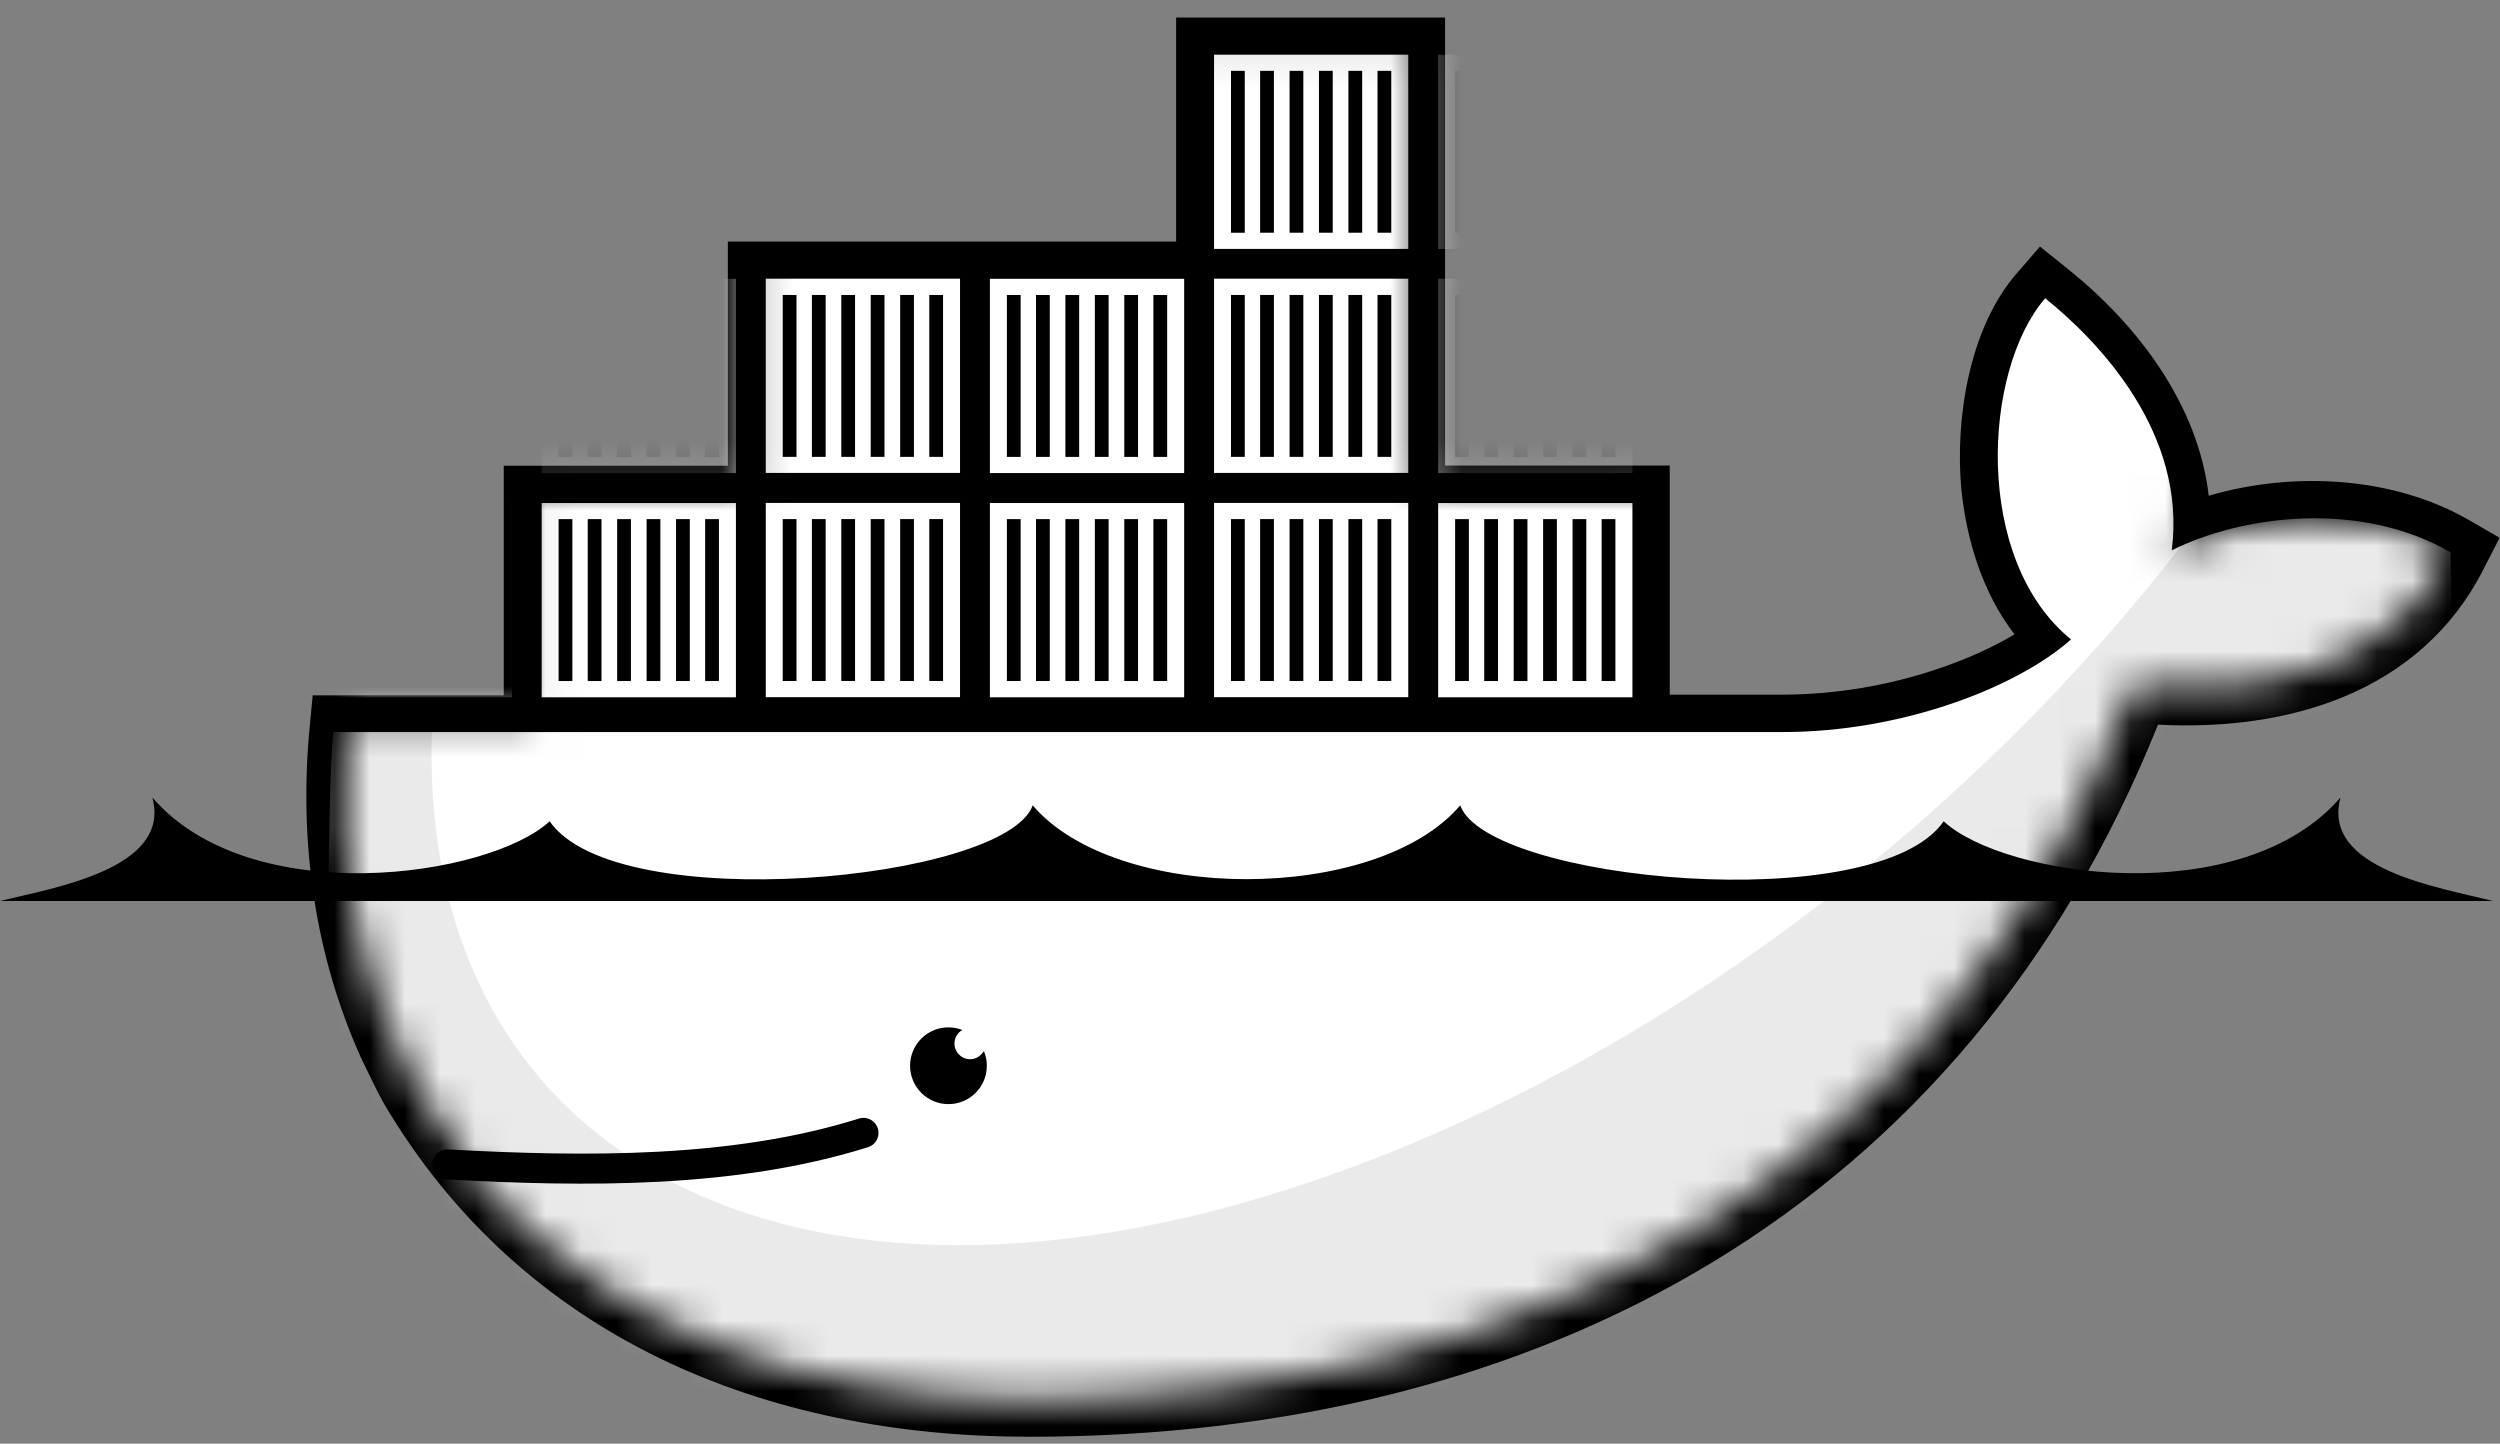 <svg width="71" height="41" viewBox="0 0 71 41" fill="none" xmlns="http://www.w3.org/2000/svg">
<rect x="0" y="0" width="71" height="41" fill="#808080" stroke="none"/>
<path d="M41.055 13.222H47.42V19.729H50.638C52.143 19.721 53.636 19.471 55.061 18.987C55.755 18.752 56.529 18.426 57.211 18.016C56.312 16.843 55.854 15.363 55.703 13.901C55.519 11.915 55.92 9.33 57.265 7.776L57.934 7.003L58.733 7.643C60.741 9.256 62.43 11.51 62.728 14.08C65.145 13.369 67.983 13.537 70.115 14.768L70.989 15.273L70.529 16.171C68.74 19.683 64.971 20.773 61.288 20.58C55.777 34.306 43.779 40.804 29.232 40.804C21.716 40.804 14.821 37.995 10.895 31.327C10.665 30.913 10.469 30.48 10.259 30.055C8.933 27.12 8.491 23.904 8.789 20.709L8.88 19.747H14.307V13.227H20.671V6.862H33.402V0.498H41.04V13.228" fill="black"/>
<mask id="mask0_776_329" style="mask-type:luminance" maskUnits="userSpaceOnUse" x="9" y="1" width="61" height="39">
<path d="M21.156 1.049V13.854H15.032V20.256H9.904L9.847 20.813C9.527 24.301 10.135 27.518 11.535 30.269L12.005 31.113C12.283 31.618 12.617 32.093 12.962 32.557C13.306 33.02 13.431 33.276 13.649 33.583C17.348 37.738 22.862 39.742 29.229 39.742C43.327 39.742 55.293 33.496 60.588 19.465C64.346 19.85 67.95 18.887 69.592 15.681C66.975 14.171 63.613 14.655 61.676 15.629L66.808 1.049L46.766 13.854H40.363V1.049H21.156Z" fill="white"/>
</mask>
<g mask="url(#mask0_776_329)">
<path d="M34.479 1.553H39.995V7.069H34.479V1.553Z" fill="white"/>
<path d="M35.156 6.61V2.012ZM35.983 6.609V2.012ZM36.819 6.609V2.012ZM37.654 6.609V2.012ZM38.49 6.609V2.012ZM39.317 6.609V2.012Z" fill="black"/>
<path d="M35.156 6.61V2.012M35.983 6.609V2.012M36.819 6.609V2.012M37.654 6.609V2.012M38.49 6.609V2.012M39.317 6.609V2.012" stroke="black" stroke-width="0.391"/>
<path d="M40.844 7.073H46.361V1.556H40.844V7.073Z" fill="white"/>
<path d="M41.521 2.013V6.61ZM42.348 2.013V6.61ZM43.184 2.013V6.61ZM44.02 2.013V6.61ZM44.856 2.013V6.61ZM45.682 2.013V6.61Z" fill="black"/>
<path d="M41.521 2.013V6.61M42.348 2.013V6.61M43.184 2.013V6.61M44.02 2.013V6.61M44.856 2.013V6.61M45.682 2.013V6.61" stroke="black" stroke-width="0.391"/>
<path d="M9.018 7.915H14.535V13.431H9.018V7.915Z" fill="white"/>
<path d="M9.018 14.283H14.535V19.8H9.018V14.283Z" fill="white"/>
<path d="M9.695 12.975V8.377ZM10.522 12.975V8.377ZM11.358 12.975V8.377ZM12.194 12.975V8.377ZM13.03 12.975V8.377ZM13.857 12.975V8.377Z" fill="black"/>
<path d="M9.695 12.975V8.377M10.522 12.975V8.377M11.358 12.975V8.377M12.194 12.975V8.377M13.03 12.975V8.377M13.857 12.975V8.377" stroke="black" stroke-width="0.391"/>
<path d="M9.695 19.34V14.742ZM10.522 19.34V14.742ZM11.358 19.34V14.742ZM12.194 19.34V14.742ZM13.03 19.34V14.742ZM13.857 19.34V14.742Z" fill="black"/>
<path d="M9.695 19.34V14.742M10.522 19.34V14.742M11.358 19.34V14.742M12.194 19.34V14.742M13.03 19.34V14.742M13.857 19.34V14.742" stroke="black" stroke-width="0.391"/>
<path d="M15.383 19.803H20.9V14.286H15.383V19.803Z" fill="white"/>
<path d="M15.383 13.435H20.9V7.918H15.383V13.435Z" fill="white"/>
<path d="M16.06 14.743V19.341ZM16.887 14.743V19.341ZM17.723 14.743V19.341ZM18.559 14.743V19.341ZM19.395 14.743V19.341ZM20.222 14.743V19.341Z" fill="black"/>
<path d="M16.06 14.743V19.341M16.887 14.743V19.341M17.723 14.743V19.341M18.559 14.743V19.341M19.395 14.743V19.341M20.222 14.743V19.341" stroke="black" stroke-width="0.391"/>
<path d="M16.06 8.378V12.976ZM16.887 8.378V12.976ZM17.723 8.378V12.976ZM18.559 8.378V12.976ZM19.395 8.378V12.976ZM20.222 8.378V12.976Z" fill="black"/>
<path d="M16.06 8.378V12.976M16.887 8.378V12.976M17.723 8.378V12.976M18.559 8.378V12.976M19.395 8.378V12.976M20.222 8.378V12.976" stroke="black" stroke-width="0.391"/>
<path d="M21.748 7.915H27.265V13.431H21.748V7.915Z" fill="white"/>
<path d="M21.748 14.283H27.265V19.8H21.748V14.283Z" fill="white"/>
<path d="M22.425 12.975V8.377ZM23.253 12.975V8.377ZM24.088 12.975V8.377ZM24.924 12.975V8.377ZM25.76 12.975V8.377ZM26.587 12.975V8.377Z" fill="black"/>
<path d="M22.425 12.975V8.377M23.253 12.975V8.377M24.088 12.975V8.377M24.924 12.975V8.377M25.76 12.975V8.377M26.587 12.975V8.377" stroke="black" stroke-width="0.391"/>
<path d="M22.425 19.34V14.742ZM23.253 19.34V14.742ZM24.088 19.34V14.742ZM24.924 19.34V14.742ZM25.76 19.34V14.742ZM26.587 19.34V14.742Z" fill="black"/>
<path d="M22.425 19.34V14.742M23.253 19.34V14.742M24.088 19.34V14.742M24.924 19.34V14.742M25.76 19.34V14.742M26.587 19.34V14.742" stroke="black" stroke-width="0.391"/>
<path d="M28.113 19.803H33.63V14.286H28.113V19.803Z" fill="white"/>
<path d="M28.113 13.435H33.63V7.918H28.113V13.435Z" fill="white"/>
<path d="M28.791 14.743V19.341ZM29.618 14.743V19.341ZM30.453 14.743V19.341ZM31.289 14.743V19.341ZM32.125 14.743V19.341ZM32.952 14.743V19.341Z" fill="black"/>
<path d="M28.791 14.743V19.341M29.618 14.743V19.341M30.453 14.743V19.341M31.289 14.743V19.341M32.125 14.743V19.341M32.952 14.743V19.341" stroke="black" stroke-width="0.391"/>
<path d="M28.791 8.378V12.976ZM29.618 8.378V12.976ZM30.453 8.378V12.976ZM31.289 8.378V12.976ZM32.125 8.378V12.976ZM32.952 8.378V12.976Z" fill="black"/>
<path d="M28.791 8.378V12.976M29.618 8.378V12.976M30.453 8.378V12.976M31.289 8.378V12.976M32.125 8.378V12.976M32.952 8.378V12.976" stroke="black" stroke-width="0.391"/>
<path d="M34.479 7.915H39.995V13.431H34.479V7.915Z" fill="white"/>
<path d="M34.479 14.283H39.995V19.8H34.479V14.283Z" fill="white"/>
<path d="M35.156 12.975V8.377ZM35.983 12.975V8.377ZM36.819 12.975V8.377ZM37.654 12.975V8.377ZM38.49 12.975V8.377ZM39.317 12.975V8.377Z" fill="black"/>
<path d="M35.156 12.975V8.377M35.983 12.975V8.377M36.819 12.975V8.377M37.654 12.975V8.377M38.49 12.975V8.377M39.317 12.975V8.377" stroke="black" stroke-width="0.391"/>
<path d="M35.156 19.34V14.742ZM35.983 19.34V14.742ZM36.819 19.34V14.742ZM37.654 19.34V14.742ZM38.49 19.34V14.742ZM39.317 19.34V14.742Z" fill="black"/>
<path d="M35.156 19.34V14.742M35.983 19.34V14.742M36.819 19.34V14.742M37.654 19.34V14.742M38.49 19.34V14.742M39.317 19.34V14.742" stroke="black" stroke-width="0.391"/>
<path d="M40.844 19.803H46.361V14.286H40.844V19.803Z" fill="white"/>
<path d="M40.844 13.435H46.361V7.918H40.844V13.435Z" fill="white"/>
<path d="M41.521 14.743V19.341ZM42.348 14.743V19.341ZM43.184 14.743V19.341ZM44.02 14.743V19.341ZM44.856 14.743V19.341ZM45.682 14.743V19.341Z" fill="black"/>
<path d="M41.521 14.743V19.341M42.348 14.743V19.341M43.184 14.743V19.341M44.02 14.743V19.341M44.856 14.743V19.341M45.682 14.743V19.341" stroke="black" stroke-width="0.391"/>
<path d="M41.521 8.378V12.976ZM42.348 8.378V12.976ZM43.184 8.378V12.976ZM44.02 8.378V12.976ZM44.856 8.378V12.976ZM45.682 8.378V12.976Z" fill="black"/>
<path d="M41.521 8.378V12.976M42.348 8.378V12.976M43.184 8.378V12.976M44.02 8.378V12.976M44.856 8.378V12.976M45.682 8.378V12.976" stroke="black" stroke-width="0.391"/>
<path d="M61.678 15.63C62.105 12.313 59.623 9.707 58.083 8.471C56.309 10.522 56.033 15.897 58.817 18.16C57.263 19.539 53.991 20.79 50.639 20.79H9.465C9.139 24.288 9.465 41.134 9.465 41.134H69.87L69.596 15.684C66.979 14.175 63.615 14.656 61.678 15.63Z" fill="white"/>
<path d="M9.465 25.267V41.134H69.87V25.267" fill="white"/>
<path d="M30.965 39.714C27.196 37.926 25.127 35.494 23.976 32.84L12.527 33.34L18.372 41.134L30.965 39.714Z" fill="white"/>
<path d="M61.937 15.507V15.515C56.13 23.003 47.8 29.539 38.858 32.974C30.882 36.039 23.927 36.053 19.129 33.592C18.613 33.301 18.106 32.977 17.598 32.67C14.08 30.212 12.099 26.145 12.266 20.788H9.465V41.134H69.87V14.411H62.911L61.937 15.507Z" fill="black" fill-opacity="0.085"/>
</g>
<path d="M12.701 33.07C16.645 33.285 20.852 33.326 24.523 32.174" stroke="black" stroke-width="0.853" stroke-linecap="round"/>
<path d="M28.441 30.266C28.44 30.669 28.28 31.056 27.995 31.341C27.71 31.626 27.323 31.786 26.92 31.787C26.516 31.787 26.129 31.627 25.844 31.341C25.558 31.056 25.398 30.669 25.397 30.266C25.397 29.862 25.558 29.475 25.843 29.189C26.129 28.904 26.516 28.743 26.92 28.743C27.323 28.744 27.71 28.904 27.995 29.19C28.28 29.475 28.441 29.862 28.441 30.266Z" fill="white"/>
<path d="M27.33 29.251C27.197 29.327 27.107 29.471 27.107 29.637C27.107 29.883 27.306 30.082 27.551 30.082C27.72 30.082 27.853 29.989 27.943 29.85C27.998 29.982 28.026 30.124 28.026 30.267C28.026 30.87 27.538 31.357 26.936 31.357C26.335 31.357 25.846 30.869 25.846 30.267C25.846 29.666 26.335 29.177 26.936 29.177C27.071 29.177 27.204 29.202 27.33 29.251ZM-0.001 25.588H70.796C69.254 25.196 65.919 24.684 66.47 22.649C63.666 25.893 56.906 24.91 55.201 23.324C53.302 26.08 42.242 25.032 41.471 22.872C39.09 25.667 31.71 25.667 29.329 22.872C28.557 25.018 17.498 26.068 15.611 23.324C13.889 24.91 7.13 25.894 4.326 22.649C4.876 24.669 1.54 25.211 -0.001 25.588Z" fill="black"/>
</svg>
